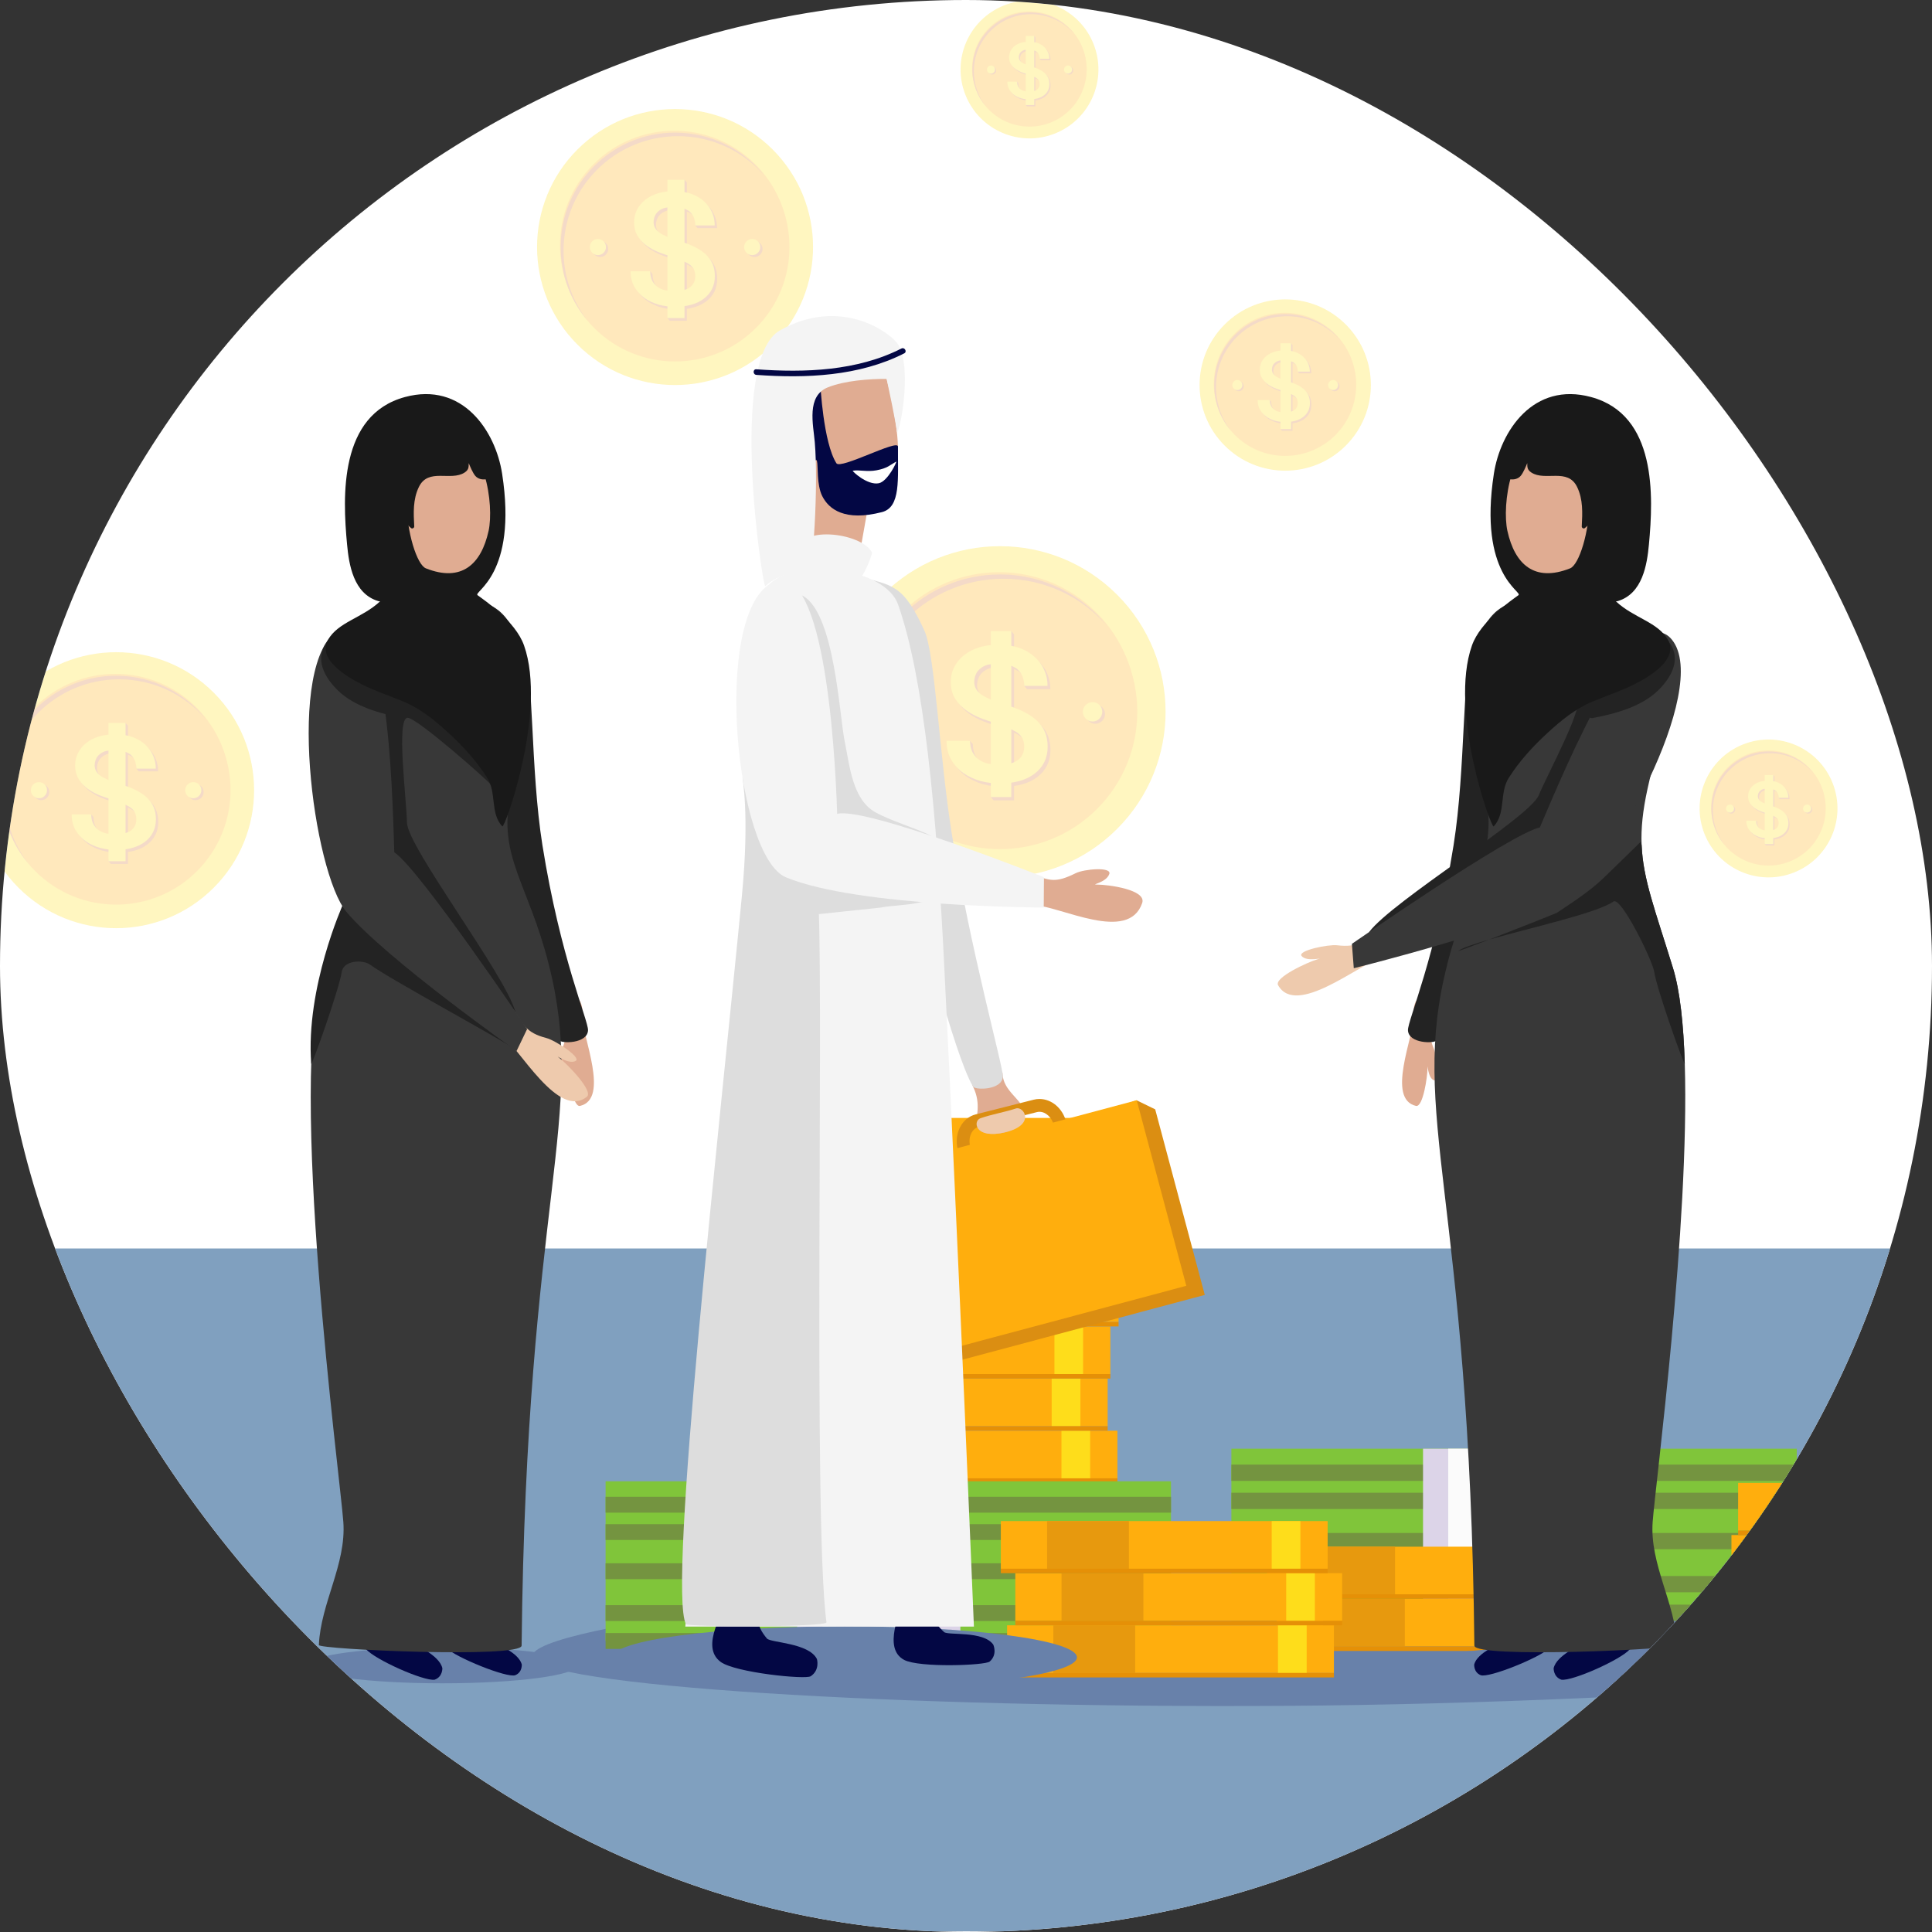 <svg width="200" height="200" viewBox="0 0 200 200" fill="none" xmlns="http://www.w3.org/2000/svg">
<rect x="0" y="0" width="200" height="200" fill="#333333" stroke="none"/>
<g clip-path="url(#clip0_185_7640)">
<rect width="200" height="200" rx="100" fill="white"/>
<path d="M340.278 129.242H-58.613V199.932H340.278V129.242Z" fill="#80A0BF"/>
<path d="M221.425 169.4C221.445 172.516 172.955 176.328 133.113 176.588C93.273 176.847 55.144 174.542 55.124 171.424C55.104 168.308 92.508 163.406 132.347 163.149C172.19 162.891 221.403 166.28 221.423 169.398L221.425 169.4Z" fill="#6881AA"/>
<path d="M186.001 149.967H127.472V166.953H186.001V149.967Z" fill="#80C53A"/>
<path d="M186.001 154.527H127.472V156.213H186.001V154.527Z" fill="#749440"/>
<path d="M186.001 151.615H127.472V153.301H186.001V151.615Z" fill="#749440"/>
<path d="M186.001 158.691H127.472V160.376H186.001V158.691Z" fill="#749440"/>
<path d="M186.001 163.145H127.472V164.83H186.001V163.145Z" fill="#749440"/>
<path d="M186.001 166.111H127.472V167.797H186.001V166.111Z" fill="#749440"/>
<path d="M164.196 149.967H147.312V167.795H164.196V149.967Z" fill="#DCD4E8"/>
<path d="M161.747 149.967H149.919V167.795H161.747V149.967Z" fill="#FBFBFB"/>
<path d="M115.674 148.104H81.842V153.043H115.674V148.104Z" fill="#FFAE0D"/>
<path d="M112.853 148.104H109.884V153.043H112.853V148.104Z" fill="#FEDD1B"/>
<path d="M95.101 148.104H86.627V153.043H95.101V148.104Z" fill="#E7990E"/>
<path d="M115.674 153.033H81.842V153.499H115.674V153.033Z" fill="#E59007"/>
<path d="M114.663 142.707H80.828V147.648H114.663V142.707Z" fill="#FFAE0D"/>
<path d="M111.841 142.707H108.87V147.648H111.841V142.707Z" fill="#FEDD1B"/>
<path d="M94.084 142.707H85.613V147.648H94.084V142.707Z" fill="#E7990E"/>
<path d="M114.663 147.637H80.828V148.104H114.663V147.637Z" fill="#E59007"/>
<path d="M114.945 137.312H81.111V142.252H114.945V137.312Z" fill="#FFAE0D"/>
<path d="M112.124 137.312H109.153V142.252H112.124V137.312Z" fill="#FEDD1B"/>
<path d="M94.37 137.312H85.897V142.252H94.37V137.312Z" fill="#E7990E"/>
<path d="M114.945 142.24H81.111V142.707H114.945V142.24Z" fill="#E59007"/>
<path d="M115.795 131.914H81.963V136.854H115.795V131.914Z" fill="#FFAE0D"/>
<path d="M112.974 131.914H110.005V136.854H112.974V131.914Z" fill="#FEDD1B"/>
<path d="M95.224 131.914H86.75V136.854H95.224V131.914Z" fill="#E7990E"/>
<path d="M115.795 136.846H81.963V137.313H115.795V136.846Z" fill="#E59007"/>
<path d="M114.743 126.518H80.908V131.459H114.743V126.518Z" fill="#FFAE0D"/>
<path d="M111.922 126.518H108.95V131.459H111.922V126.518Z" fill="#FEDD1B"/>
<path d="M94.166 126.518H85.695V131.459H94.166V126.518Z" fill="#E7990E"/>
<path d="M114.743 131.447H80.908V131.914H114.743V131.447Z" fill="#E59007"/>
<path d="M116.079 121.121H82.247V126.061H116.079V121.121Z" fill="#FFAE0D"/>
<path d="M113.256 121.121H110.287V126.061H113.256V121.121Z" fill="#FEDD1B"/>
<path d="M95.506 121.121H87.032V126.061H95.506V121.121Z" fill="#E7990E"/>
<path d="M116.079 126.053H82.247V126.519H116.079V126.053Z" fill="#E59007"/>
<path d="M116.766 115.727H82.936V120.666H116.766V115.727Z" fill="#FFAE0D"/>
<path d="M113.945 115.727H110.976V120.666H113.945V115.727Z" fill="#FEDD1B"/>
<path d="M96.197 115.727H87.722V120.666H96.197V115.727Z" fill="#E7990E"/>
<path d="M116.766 120.656H82.936V121.123H116.766V120.656Z" fill="#E59007"/>
<path d="M121.222 153.342H62.691V169.871H121.222V153.342Z" fill="#80C53A"/>
<path d="M121.222 157.779H62.691V159.42H121.222V157.779Z" fill="#749440"/>
<path d="M121.222 154.945H62.691V156.586H121.222V154.945Z" fill="#749440"/>
<path d="M121.222 161.832H62.691V163.471H121.222V161.832Z" fill="#749440"/>
<path d="M121.222 166.166H62.691V167.806H121.222V166.166Z" fill="#749440"/>
<path d="M121.222 169.051H62.691V170.691H121.222V169.051Z" fill="#749440"/>
<path d="M99.417 153.342H82.531V170.691H99.417V153.342Z" fill="#DCD4E8"/>
<path d="M96.966 153.342H85.137V170.691H96.966V153.342Z" fill="#FBFBFB"/>
<path d="M214.645 164.305H180.811V169.246H214.645V164.305Z" fill="#FFAE0D"/>
<path d="M194.069 164.305H185.598V169.246H194.069V164.305Z" fill="#E7990E"/>
<path d="M214.645 169.234H180.811V169.701H214.645V169.234Z" fill="#E59007"/>
<path d="M213.071 158.908H179.239V163.848H213.071V158.908Z" fill="#FFAE0D"/>
<path d="M192.499 158.908H184.025V163.848H192.499V158.908Z" fill="#E7990E"/>
<path d="M213.071 163.838H179.239V164.304H213.071V163.838Z" fill="#E59007"/>
<path d="M213.76 153.512H179.929V158.451H213.76V153.512Z" fill="#FFAE0D"/>
<path d="M193.191 153.512H184.716V158.451H193.191V153.512Z" fill="#E7990E"/>
<path d="M213.76 158.441H179.929V158.909H213.76V158.441Z" fill="#E59007"/>
<path d="M166.003 165.508H132.169V170.447H166.003V165.508Z" fill="#FFAE0D"/>
<path d="M163.181 165.508H160.212V170.447H163.181V165.508Z" fill="#FEDD1B"/>
<path d="M145.428 165.508H136.954V170.447H145.428V165.508Z" fill="#E7990E"/>
<path d="M166.003 170.438H132.169V170.905H166.003V170.438Z" fill="#E59007"/>
<path d="M164.991 160.111H131.156V165.052H164.991V160.111Z" fill="#FFAE0D"/>
<path d="M162.17 160.111H159.198V165.052H162.17V160.111Z" fill="#FEDD1B"/>
<path d="M144.413 160.111H135.941V165.052H144.413V160.111Z" fill="#E7990E"/>
<path d="M164.991 165.041H131.156V165.508H164.991V165.041Z" fill="#E59007"/>
<path d="M138.087 168.252H104.254V173.192H138.087V168.252Z" fill="#FFAE0D"/>
<path d="M135.266 168.252H132.296V173.192H135.266V168.252Z" fill="#FEDD1B"/>
<path d="M117.512 168.252H109.039V173.192H117.512V168.252Z" fill="#E7990E"/>
<path d="M138.087 173.182H104.254V173.649H138.087V173.182Z" fill="#E59007"/>
<path d="M138.937 162.855H105.104V167.795H138.937V162.855Z" fill="#FFAE0D"/>
<path d="M136.117 162.855H133.146V167.795H136.117V162.855Z" fill="#FEDD1B"/>
<path d="M118.363 162.855H109.89V167.795H118.363V162.855Z" fill="#E7990E"/>
<path d="M138.937 167.785H105.104V168.252H138.937V167.785Z" fill="#E59007"/>
<path d="M137.438 157.461H103.605V162.401H137.438V157.461Z" fill="#FFAE0D"/>
<path d="M134.618 157.461H131.647V162.401H134.618V157.461Z" fill="#FEDD1B"/>
<path d="M116.865 157.461H108.392V162.401H116.865V157.461Z" fill="#E7990E"/>
<path d="M137.438 162.389H103.605V162.856H137.438V162.389Z" fill="#E59007"/>
<g opacity="0.28">
<path d="M115.639 85.809C122.334 79.113 122.334 68.258 115.639 61.562C108.943 54.867 98.087 54.867 91.392 61.562C84.696 68.258 84.696 79.113 91.392 85.809C98.087 92.504 108.943 92.504 115.639 85.809Z" fill="#FEDD1B"/>
<path d="M113.567 83.738C119.119 78.186 119.119 69.185 113.567 63.633C108.015 58.081 99.014 58.081 93.463 63.633C87.911 69.185 87.911 78.186 93.463 83.738C99.014 89.29 108.015 89.29 113.567 83.738Z" fill="#FFAE0D"/>
<path d="M113.489 83.504C119.041 77.952 119.041 68.951 113.489 63.399C107.937 57.847 98.936 57.847 93.384 63.399C87.833 68.951 87.833 77.952 93.384 83.504C98.936 89.055 107.937 89.055 113.489 83.504Z" fill="#FFAE0D"/>
<path d="M114.642 64.845C112.039 61.822 108.183 59.912 103.881 59.912C96.031 59.912 89.665 66.279 89.665 74.129C89.665 77.417 90.777 80.445 92.656 82.849C90.561 80.377 89.301 77.175 89.301 73.683C89.301 65.833 95.667 59.467 103.517 59.467C108.023 59.467 112.046 61.569 114.642 64.844V64.845Z" fill="#D67B39"/>
<path d="M95.218 73.92C95.218 74.474 94.768 74.924 94.214 74.924C93.66 74.924 93.21 74.474 93.21 73.92C93.21 73.366 93.66 72.916 94.214 72.916C94.768 72.916 95.218 73.366 95.218 73.92Z" fill="#D67B39"/>
<path d="M113.386 74.924C113.94 74.924 114.39 74.475 114.39 73.92C114.39 73.365 113.94 72.916 113.386 72.916C112.831 72.916 112.382 73.365 112.382 73.92C112.382 74.475 112.831 74.924 113.386 74.924Z" fill="#D67B39"/>
<path d="M94.935 73.686C94.935 74.24 94.485 74.69 93.931 74.69C93.376 74.69 92.927 74.24 92.927 73.686C92.927 73.131 93.376 72.682 93.931 72.682C94.485 72.682 94.935 73.131 94.935 73.686Z" fill="#FEDD1B"/>
<path d="M114.107 73.686C114.107 74.24 113.657 74.69 113.103 74.69C112.548 74.69 112.099 74.24 112.099 73.686C112.099 73.131 112.548 72.682 113.103 72.682C113.657 72.682 114.107 73.131 114.107 73.686Z" fill="#FEDD1B"/>
<path d="M108.471 76.132C108.281 75.683 107.997 75.282 107.615 74.925C107.234 74.568 106.753 74.254 106.18 73.971C105.823 73.799 105.416 73.638 104.98 73.485V69.262C105.244 69.374 105.483 69.49 105.67 69.669C106.169 70.147 106.024 71.005 106.024 71.005L106.317 71.344H108.736C108.736 70.759 108.624 70.211 108.391 69.695C108.163 69.178 107.831 68.728 107.393 68.334C106.963 67.946 106.434 67.632 105.805 67.403C105.546 67.311 105.263 67.249 104.98 67.194V65.668L104.687 65.328L103.84 65.668H102.855V67.12C102.431 67.163 102.03 67.237 101.655 67.354C101.046 67.544 100.522 67.815 100.091 68.16C99.654 68.505 99.316 68.917 99.075 69.391C98.835 69.865 98.712 70.382 98.712 70.948C98.712 71.515 98.828 72.026 99.056 72.469C99.29 72.912 99.611 73.3 100.016 73.645C100.423 73.983 100.909 74.278 101.475 74.537C101.894 74.728 102.375 74.888 102.854 75.049V79.426C102.756 79.407 102.651 79.414 102.558 79.39C102.189 79.297 101.863 79.15 101.592 78.947C101.321 78.75 101.106 78.485 100.945 78.171C100.791 77.852 100.712 77.476 100.712 77.033L100.419 76.693L98.279 77.033C98.279 77.778 98.439 78.425 98.753 78.972C99.074 79.527 99.491 79.989 100.01 80.358C100.526 80.721 101.118 80.998 101.771 81.183C102.128 81.281 102.491 81.35 102.854 81.393L102.561 82.512L102.854 82.852H104.977V81.362C105.273 81.319 105.556 81.269 105.82 81.19C106.436 81.018 106.958 80.766 107.391 80.433C107.828 80.1 108.16 79.7 108.395 79.233C108.628 78.759 108.745 78.229 108.745 77.638C108.745 77.079 108.652 76.579 108.469 76.136L108.471 76.132ZM102.858 72.752C102.463 72.586 102.137 72.419 101.885 72.241C101.392 71.891 101.146 71.46 101.146 70.942C101.146 70.665 101.201 70.406 101.301 70.172C101.399 69.932 101.553 69.73 101.763 69.556C101.972 69.378 102.231 69.249 102.544 69.15C102.63 69.125 102.76 69.131 102.858 69.107V72.751V72.752ZM105.677 79.014C105.491 79.162 105.246 79.266 104.981 79.352V75.837C105.289 75.984 105.548 76.132 105.733 76.287C105.954 76.477 106.109 76.681 106.188 76.903C106.274 77.124 106.317 77.371 106.317 77.654C106.317 78.221 106.101 78.676 105.677 79.015V79.014Z" fill="#D67B39"/>
<path d="M108.18 75.794C107.99 75.344 107.706 74.944 107.324 74.587C106.943 74.23 106.462 73.916 105.889 73.633C105.532 73.461 105.125 73.3 104.689 73.147V68.924C104.953 69.035 105.194 69.152 105.379 69.331C105.595 69.534 105.76 69.786 105.865 70.069C105.969 70.352 106.025 70.666 106.025 71.005H108.443C108.443 70.419 108.332 69.872 108.098 69.355C107.87 68.838 107.539 68.388 107.101 67.994C106.67 67.606 106.141 67.292 105.513 67.064C105.254 66.971 104.971 66.909 104.688 66.854V65.328H102.564V66.781C102.14 66.823 101.739 66.897 101.364 67.014C100.755 67.205 100.231 67.476 99.8 67.821C99.363 68.166 99.025 68.578 98.784 69.052C98.544 69.525 98.421 70.042 98.421 70.609C98.421 71.175 98.537 71.686 98.766 72.129C98.999 72.572 99.32 72.96 99.725 73.305C100.132 73.644 100.618 73.939 101.184 74.198C101.603 74.388 102.084 74.548 102.563 74.709V79.087C102.465 79.068 102.36 79.074 102.267 79.05C101.898 78.958 101.572 78.81 101.301 78.607C101.03 78.41 100.815 78.146 100.654 77.832C100.5 77.512 100.42 77.136 100.42 76.693H97.988C97.988 77.438 98.148 78.085 98.462 78.633C98.783 79.187 99.2 79.649 99.719 80.018C100.235 80.382 100.827 80.658 101.48 80.844C101.837 80.942 102.2 81.01 102.563 81.053V82.512H104.686V81.022C104.982 80.979 105.265 80.93 105.529 80.85C106.145 80.678 106.667 80.426 107.1 80.093C107.537 79.76 107.869 79.36 108.104 78.893C108.337 78.419 108.454 77.889 108.454 77.299C108.454 76.739 108.361 76.24 108.178 75.797L108.18 75.794ZM102.565 72.414C102.171 72.248 101.845 72.081 101.592 71.903C101.1 71.552 100.854 71.121 100.854 70.603C100.854 70.327 100.909 70.068 101.008 69.834C101.106 69.594 101.261 69.391 101.47 69.218C101.68 69.04 101.939 68.911 102.251 68.811C102.337 68.787 102.467 68.793 102.565 68.768V72.413V72.414ZM105.384 78.674C105.199 78.822 104.953 78.927 104.689 79.013V75.497C104.996 75.645 105.255 75.793 105.441 75.947C105.662 76.138 105.816 76.341 105.896 76.563C105.982 76.784 106.025 77.031 106.025 77.315C106.025 77.881 105.808 78.336 105.384 78.676V78.674Z" fill="#FEDD1B"/>
<path d="M139.315 46.128C142.777 42.666 142.777 37.053 139.315 33.59C135.853 30.128 130.239 30.128 126.777 33.59C123.315 37.053 123.315 42.666 126.777 46.128C130.239 49.591 135.853 49.591 139.315 46.128Z" fill="#FEDD1B"/>
<path d="M135.78 46.665C139.547 45.153 141.376 40.874 139.865 37.106C138.353 33.338 134.074 31.509 130.306 33.021C126.539 34.532 124.71 38.812 126.221 42.58C127.733 46.347 132.012 48.176 135.78 46.665Z" fill="#FFAE0D"/>
<path d="M138.201 44.936C141.071 42.065 141.071 37.411 138.201 34.541C135.33 31.67 130.676 31.67 127.806 34.541C124.935 37.411 124.935 42.065 127.806 44.936C130.676 47.806 135.33 47.806 138.201 44.936Z" fill="#FFAE0D"/>
<path d="M138.799 35.288C137.454 33.725 135.459 32.737 133.235 32.737C129.176 32.737 125.885 36.029 125.885 40.088C125.885 41.788 126.46 43.353 127.431 44.598C126.348 43.32 125.695 41.663 125.695 39.858C125.695 35.799 128.987 32.508 133.046 32.508C135.376 32.508 137.456 33.595 138.799 35.289V35.288Z" fill="#D67B39"/>
<path d="M128.756 39.98C128.756 40.268 128.524 40.5 128.236 40.5C127.949 40.5 127.717 40.268 127.717 39.98C127.717 39.693 127.949 39.461 128.236 39.461C128.524 39.461 128.756 39.693 128.756 39.98Z" fill="#D67B39"/>
<path d="M138.149 40.5C138.436 40.5 138.669 40.267 138.669 39.98C138.669 39.694 138.436 39.461 138.149 39.461C137.862 39.461 137.63 39.694 137.63 39.98C137.63 40.267 137.862 40.5 138.149 40.5Z" fill="#D67B39"/>
<path d="M128.608 39.857C128.608 40.145 128.376 40.377 128.089 40.377C127.802 40.377 127.569 40.145 127.569 39.857C127.569 39.57 127.802 39.338 128.089 39.338C128.376 39.338 128.608 39.57 128.608 39.857Z" fill="#FEDD1B"/>
<path d="M138.522 39.857C138.522 40.145 138.29 40.377 138.003 40.377C137.716 40.377 137.483 40.145 137.483 39.857C137.483 39.57 137.716 39.338 138.003 39.338C138.29 39.338 138.522 39.57 138.522 39.857Z" fill="#FEDD1B"/>
<path d="M135.608 41.122C135.509 40.889 135.362 40.683 135.165 40.498C134.968 40.312 134.719 40.15 134.423 40.004C134.237 39.915 134.028 39.832 133.803 39.753V37.569C133.939 37.626 134.063 37.687 134.16 37.779C134.417 38.026 134.342 38.471 134.342 38.471L134.494 38.647H135.745C135.745 38.345 135.687 38.061 135.566 37.793C135.448 37.526 135.276 37.294 135.051 37.09C134.828 36.889 134.554 36.727 134.229 36.609C134.095 36.561 133.949 36.53 133.803 36.5V35.711L133.651 35.535L133.213 35.711H132.705V36.463C132.484 36.486 132.278 36.523 132.084 36.584C131.769 36.683 131.499 36.822 131.276 37.001C131.051 37.179 130.875 37.393 130.752 37.637C130.628 37.883 130.564 38.15 130.564 38.443C130.564 38.735 130.624 39 130.742 39.229C130.863 39.459 131.028 39.659 131.239 39.837C131.45 40.012 131.701 40.165 131.993 40.299C132.209 40.398 132.458 40.48 132.706 40.563V42.826C132.655 42.817 132.601 42.82 132.553 42.808C132.362 42.759 132.193 42.683 132.054 42.578C131.914 42.476 131.803 42.339 131.719 42.177C131.64 42.012 131.599 41.817 131.599 41.587L131.447 41.412L130.341 41.587C130.341 41.973 130.424 42.307 130.586 42.59C130.752 42.876 130.969 43.115 131.236 43.307C131.503 43.495 131.809 43.639 132.146 43.734C132.331 43.785 132.518 43.82 132.706 43.843L132.554 44.421L132.706 44.597H133.804V43.826C133.957 43.804 134.103 43.778 134.24 43.738C134.558 43.649 134.829 43.518 135.052 43.346C135.278 43.174 135.45 42.967 135.572 42.726C135.693 42.48 135.753 42.206 135.753 41.902C135.753 41.612 135.705 41.354 135.609 41.124L135.608 41.122ZM132.705 39.374C132.501 39.288 132.333 39.202 132.201 39.11C131.946 38.928 131.819 38.706 131.819 38.438C131.819 38.295 131.847 38.162 131.898 38.041C131.949 37.918 132.028 37.812 132.137 37.723C132.246 37.63 132.378 37.563 132.541 37.512C132.585 37.5 132.652 37.503 132.703 37.489V39.374H132.705ZM134.164 42.612C134.068 42.688 133.941 42.742 133.804 42.786V40.969C133.964 41.045 134.097 41.122 134.192 41.201C134.306 41.3 134.386 41.405 134.427 41.519C134.471 41.633 134.494 41.761 134.494 41.907C134.494 42.2 134.382 42.436 134.162 42.61L134.164 42.612Z" fill="#D67B39"/>
<path d="M135.458 40.947C135.358 40.715 135.212 40.508 135.015 40.323C134.817 40.138 134.569 39.975 134.272 39.829C134.087 39.74 133.878 39.657 133.652 39.578V37.394C133.789 37.452 133.913 37.512 134.009 37.605C134.121 37.71 134.207 37.841 134.26 37.987C134.314 38.134 134.343 38.296 134.343 38.471H135.594C135.594 38.169 135.537 37.886 135.416 37.617C135.298 37.35 135.126 37.118 134.901 36.914C134.678 36.714 134.404 36.551 134.079 36.433C133.945 36.385 133.798 36.354 133.652 36.324V35.535H132.554V36.287C132.334 36.31 132.127 36.347 131.934 36.408C131.619 36.507 131.349 36.647 131.126 36.825C130.901 37.004 130.725 37.217 130.601 37.461C130.478 37.707 130.413 37.974 130.413 38.267C130.413 38.559 130.474 38.824 130.592 39.053C130.713 39.283 130.878 39.483 131.088 39.661C131.299 39.836 131.55 39.989 131.843 40.123C132.059 40.222 132.307 40.304 132.556 40.388V42.651C132.505 42.641 132.451 42.644 132.403 42.632C132.212 42.584 132.043 42.507 131.903 42.402C131.764 42.3 131.652 42.163 131.569 42.001C131.49 41.836 131.448 41.641 131.448 41.412H130.19C130.19 41.797 130.274 42.131 130.436 42.414C130.601 42.7 130.819 42.939 131.086 43.131C131.353 43.319 131.659 43.463 131.996 43.558C132.181 43.609 132.368 43.644 132.556 43.667V44.421H133.654V43.651C133.807 43.628 133.953 43.602 134.09 43.562C134.408 43.473 134.679 43.342 134.902 43.17C135.127 42.998 135.299 42.791 135.421 42.55C135.542 42.304 135.603 42.031 135.603 41.726C135.603 41.436 135.554 41.178 135.459 40.949L135.458 40.947ZM132.554 39.2C132.35 39.114 132.182 39.028 132.051 38.935C131.796 38.754 131.668 38.531 131.668 38.264C131.668 38.12 131.696 37.987 131.747 37.867C131.798 37.743 131.878 37.637 131.986 37.549C132.095 37.456 132.228 37.389 132.39 37.338C132.435 37.326 132.502 37.328 132.553 37.315V39.2H132.554ZM134.012 42.437C133.917 42.514 133.789 42.567 133.652 42.612V40.794C133.812 40.871 133.945 40.947 134.04 41.026C134.154 41.126 134.235 41.23 134.275 41.345C134.319 41.459 134.342 41.586 134.342 41.733C134.342 42.025 134.231 42.261 134.011 42.436L134.012 42.437Z" fill="#FEDD1B"/>
<path d="M185.72 90.318C189.381 88.859 191.165 84.71 189.706 81.05C188.248 77.389 184.098 75.605 180.438 77.064C176.778 78.522 174.993 82.672 176.452 86.332C177.911 89.993 182.06 91.777 185.72 90.318Z" fill="#FEDD1B"/>
<path d="M185.283 89.178C188.315 87.962 189.787 84.517 188.57 81.485C187.354 78.453 183.91 76.981 180.878 78.198C177.846 79.414 176.374 82.858 177.59 85.891C178.807 88.923 182.251 90.394 185.283 89.178Z" fill="#FFAE0D"/>
<path d="M187.231 87.79C189.541 85.48 189.541 81.735 187.231 79.425C184.921 77.115 181.176 77.115 178.865 79.425C176.555 81.735 176.555 85.48 178.865 87.79C181.176 90.1 184.921 90.1 187.231 87.79Z" fill="#FFAE0D"/>
<path d="M187.71 80.027C186.627 78.769 185.023 77.974 183.232 77.974C179.966 77.974 177.317 80.623 177.317 83.89C177.317 85.257 177.78 86.518 178.561 87.518C177.689 86.49 177.165 85.157 177.165 83.704C177.165 80.439 179.813 77.789 183.08 77.789C184.956 77.789 186.629 78.663 187.71 80.027Z" fill="#D67B39"/>
<path d="M179.628 83.802C179.628 84.033 179.441 84.22 179.21 84.22C178.98 84.22 178.793 84.033 178.793 83.802C178.793 83.571 178.98 83.385 179.21 83.385C179.441 83.385 179.628 83.571 179.628 83.802Z" fill="#D67B39"/>
<path d="M187.188 84.22C187.419 84.22 187.605 84.033 187.605 83.802C187.605 83.572 187.419 83.385 187.188 83.385C186.957 83.385 186.771 83.572 186.771 83.802C186.771 84.033 186.957 84.22 187.188 84.22Z" fill="#D67B39"/>
<path d="M179.51 83.705C179.51 83.935 179.323 84.122 179.092 84.122C178.861 84.122 178.675 83.935 178.675 83.705C178.675 83.474 178.861 83.287 179.092 83.287C179.323 83.287 179.51 83.474 179.51 83.705Z" fill="#FEDD1B"/>
<path d="M187.487 83.705C187.487 83.935 187.301 84.122 187.07 84.122C186.839 84.122 186.652 83.935 186.652 83.705C186.652 83.474 186.839 83.287 187.07 83.287C187.301 83.287 187.487 83.474 187.487 83.705Z" fill="#FEDD1B"/>
<path d="M185.142 84.724C185.062 84.537 184.944 84.371 184.786 84.222C184.628 84.073 184.428 83.943 184.189 83.825C184.04 83.753 183.87 83.686 183.689 83.622V81.865C183.799 81.91 183.899 81.96 183.977 82.034C184.185 82.233 184.124 82.59 184.124 82.59L184.246 82.731H185.253C185.253 82.488 185.207 82.259 185.109 82.045C185.014 81.83 184.876 81.642 184.695 81.478C184.515 81.317 184.295 81.186 184.034 81.092C183.927 81.053 183.809 81.027 183.691 81.004V80.37L183.568 80.228L183.217 80.37H182.807V80.974C182.63 80.991 182.464 81.022 182.308 81.072C182.054 81.151 181.837 81.263 181.657 81.407C181.476 81.551 181.335 81.722 181.234 81.92C181.135 82.117 181.083 82.332 181.083 82.568C181.083 82.804 181.131 83.016 181.226 83.2C181.324 83.384 181.457 83.547 181.626 83.689C181.795 83.83 181.998 83.953 182.233 84.061C182.407 84.14 182.607 84.207 182.806 84.273V86.094C182.764 86.086 182.722 86.089 182.683 86.079C182.528 86.041 182.393 85.98 182.28 85.896C182.167 85.814 182.077 85.704 182.011 85.573C181.947 85.441 181.913 85.284 181.913 85.1L181.791 84.959L180.901 85.1C180.901 85.41 180.968 85.678 181.099 85.906C181.232 86.137 181.406 86.329 181.621 86.482C181.836 86.634 182.083 86.748 182.354 86.826C182.503 86.867 182.653 86.896 182.805 86.913L182.683 87.379L182.805 87.52H183.688V86.9C183.811 86.882 183.928 86.861 184.038 86.829C184.295 86.757 184.512 86.651 184.692 86.513C184.873 86.375 185.013 86.208 185.109 86.014C185.207 85.816 185.256 85.596 185.256 85.351C185.256 85.117 185.217 84.91 185.14 84.725L185.142 84.724ZM182.806 83.317C182.642 83.247 182.507 83.179 182.401 83.105C182.195 82.959 182.093 82.78 182.093 82.564C182.093 82.449 182.116 82.341 182.158 82.243C182.199 82.144 182.262 82.059 182.35 81.987C182.437 81.913 182.544 81.859 182.675 81.818C182.711 81.807 182.764 81.81 182.805 81.8V83.317H182.806ZM183.979 85.922C183.903 85.984 183.799 86.027 183.689 86.063V84.6C183.817 84.662 183.926 84.724 184.002 84.787C184.095 84.866 184.158 84.951 184.191 85.043C184.228 85.136 184.245 85.238 184.245 85.356C184.245 85.592 184.155 85.781 183.979 85.922Z" fill="#D67B39"/>
<path d="M185.022 84.581C184.942 84.394 184.824 84.228 184.666 84.079C184.507 83.93 184.307 83.8 184.068 83.682C183.92 83.611 183.75 83.543 183.569 83.479V81.722C183.679 81.767 183.779 81.817 183.856 81.891C183.946 81.976 184.015 82.08 184.059 82.198C184.102 82.317 184.126 82.447 184.126 82.588H185.133C185.133 82.345 185.087 82.117 184.989 81.902C184.894 81.687 184.756 81.499 184.575 81.335C184.395 81.174 184.175 81.043 183.914 80.949C183.807 80.91 183.689 80.884 183.571 80.862V80.227H182.687V80.831C182.51 80.848 182.344 80.879 182.188 80.929C181.934 81.008 181.717 81.121 181.537 81.264C181.356 81.408 181.215 81.58 181.114 81.777C181.015 81.974 180.962 82.189 180.962 82.425C180.962 82.662 181.011 82.874 181.106 83.057C181.204 83.241 181.337 83.404 181.506 83.546C181.675 83.687 181.878 83.811 182.113 83.918C182.287 83.997 182.487 84.064 182.686 84.13V85.951C182.644 85.943 182.601 85.946 182.562 85.937C182.408 85.898 182.273 85.837 182.16 85.753C182.047 85.671 181.957 85.561 181.891 85.431C181.827 85.298 181.793 85.141 181.793 84.957H180.781C180.781 85.267 180.848 85.535 180.979 85.763C181.111 85.994 181.286 86.186 181.501 86.339C181.715 86.491 181.962 86.605 182.234 86.683C182.383 86.725 182.533 86.753 182.685 86.77V87.377H183.568V86.757C183.691 86.739 183.808 86.718 183.918 86.686C184.175 86.615 184.392 86.508 184.572 86.37C184.753 86.232 184.893 86.066 184.989 85.871C185.087 85.674 185.136 85.453 185.136 85.208C185.136 84.974 185.097 84.767 185.02 84.582L185.022 84.581ZM182.685 83.176C182.521 83.106 182.385 83.037 182.279 82.963C182.074 82.817 181.972 82.639 181.972 82.422C181.972 82.307 181.995 82.2 182.036 82.102C182.078 82.002 182.141 81.918 182.228 81.845C182.315 81.772 182.423 81.718 182.553 81.676C182.589 81.665 182.643 81.668 182.683 81.659V83.176H182.685ZM183.859 85.781C183.783 85.843 183.679 85.886 183.569 85.922V84.459C183.697 84.52 183.805 84.582 183.882 84.645C183.975 84.725 184.038 84.809 184.071 84.902C184.107 84.994 184.125 85.096 184.125 85.215C184.125 85.451 184.035 85.64 183.859 85.781Z" fill="#FEDD1B"/>
<path d="M172.149 25.224C175.809 23.766 177.594 19.616 176.135 15.956C174.676 12.296 170.527 10.511 166.867 11.97C163.206 13.429 161.422 17.578 162.881 21.239C164.339 24.899 168.489 26.683 172.149 25.224Z" fill="#FEDD1B"/>
<path d="M171.709 24.084C174.741 22.868 176.213 19.424 174.996 16.392C173.78 13.36 170.336 11.888 167.304 13.104C164.271 14.32 162.8 17.765 164.016 20.797C165.232 23.829 168.677 25.301 171.709 24.084Z" fill="#FFAE0D"/>
<path d="M173.662 22.697C175.972 20.386 175.972 16.641 173.662 14.331C171.352 12.021 167.606 12.021 165.296 14.331C162.986 16.641 162.986 20.386 165.296 22.697C167.606 25.007 171.352 25.007 173.662 22.697Z" fill="#FFAE0D"/>
<path d="M174.142 14.931C173.058 13.673 171.454 12.879 169.664 12.879C166.398 12.879 163.748 15.527 163.748 18.794C163.748 20.162 164.211 21.422 164.993 22.422C164.12 21.394 163.597 20.061 163.597 18.609C163.597 15.343 166.245 12.693 169.512 12.693C171.387 12.693 173.061 13.567 174.142 14.931Z" fill="#D67B39"/>
<path d="M166.06 18.709C166.06 18.939 165.873 19.126 165.642 19.126C165.411 19.126 165.225 18.939 165.225 18.709C165.225 18.478 165.411 18.291 165.642 18.291C165.873 18.291 166.06 18.478 166.06 18.709Z" fill="#D67B39"/>
<path d="M173.62 19.126C173.85 19.126 174.037 18.939 174.037 18.709C174.037 18.478 173.85 18.291 173.62 18.291C173.389 18.291 173.202 18.478 173.202 18.709C173.202 18.939 173.389 19.126 173.62 19.126Z" fill="#D67B39"/>
<path d="M165.941 18.611C165.941 18.842 165.755 19.028 165.524 19.028C165.293 19.028 165.106 18.842 165.106 18.611C165.106 18.38 165.293 18.193 165.524 18.193C165.755 18.193 165.941 18.38 165.941 18.611Z" fill="#FEDD1B"/>
<path d="M173.919 18.611C173.919 18.842 173.732 19.028 173.501 19.028C173.271 19.028 173.084 18.842 173.084 18.611C173.084 18.38 173.271 18.193 173.501 18.193C173.732 18.193 173.919 18.38 173.919 18.611Z" fill="#FEDD1B"/>
<path d="M171.573 19.628C171.494 19.442 171.376 19.275 171.218 19.126C171.059 18.977 170.859 18.847 170.62 18.729C170.471 18.658 170.302 18.59 170.121 18.526V16.769C170.231 16.815 170.33 16.864 170.408 16.938C170.616 17.137 170.556 17.494 170.556 17.494L170.678 17.635H171.685C171.685 17.392 171.639 17.164 171.541 16.949C171.446 16.734 171.308 16.546 171.126 16.383C170.946 16.221 170.726 16.09 170.466 15.996C170.359 15.957 170.24 15.931 170.122 15.909V15.274L170 15.133L169.648 15.274H169.239V15.878C169.062 15.895 168.895 15.926 168.74 15.976C168.486 16.055 168.269 16.168 168.089 16.311C167.908 16.455 167.767 16.627 167.666 16.824C167.567 17.021 167.514 17.236 167.514 17.472C167.514 17.709 167.563 17.921 167.658 18.105C167.756 18.288 167.889 18.451 168.058 18.593C168.227 18.734 168.43 18.858 168.665 18.965C168.839 19.044 169.039 19.111 169.238 19.177V20.999C169.196 20.991 169.153 20.993 169.114 20.984C168.96 20.945 168.824 20.884 168.712 20.8C168.599 20.718 168.509 20.608 168.443 20.478C168.379 20.345 168.345 20.188 168.345 20.004L168.223 19.863L167.333 20.004C167.333 20.314 167.4 20.582 167.53 20.811C167.663 21.041 167.838 21.233 168.052 21.387C168.267 21.538 168.514 21.652 168.785 21.73C168.934 21.772 169.085 21.8 169.236 21.817L169.114 22.283L169.236 22.424H170.12V21.804C170.243 21.787 170.36 21.765 170.47 21.733C170.726 21.662 170.944 21.556 171.124 21.417C171.305 21.279 171.444 21.113 171.541 20.918C171.639 20.721 171.687 20.501 171.687 20.255C171.687 20.021 171.648 19.815 171.572 19.63L171.573 19.628ZM169.238 18.221C169.074 18.152 168.938 18.083 168.832 18.009C168.627 17.863 168.525 17.684 168.525 17.468C168.525 17.353 168.548 17.246 168.589 17.148C168.631 17.048 168.694 16.964 168.781 16.891C168.869 16.817 168.976 16.764 169.106 16.722C169.142 16.711 169.196 16.714 169.236 16.705V18.221H169.238ZM170.411 20.827C170.334 20.889 170.231 20.931 170.121 20.968V19.505C170.248 19.566 170.357 19.628 170.434 19.691C170.526 19.77 170.589 19.855 170.623 19.948C170.659 20.04 170.677 20.142 170.677 20.26C170.677 20.497 170.587 20.686 170.411 20.827Z" fill="#D67B39"/>
<path d="M171.453 19.487C171.374 19.301 171.256 19.134 171.097 18.985C170.939 18.836 170.739 18.706 170.5 18.588C170.351 18.517 170.182 18.45 170.001 18.385V16.628C170.111 16.674 170.21 16.723 170.288 16.797C170.378 16.882 170.446 16.986 170.491 17.105C170.534 17.223 170.558 17.353 170.558 17.494H171.565C171.565 17.251 171.519 17.023 171.421 16.808C171.326 16.593 171.187 16.405 171.006 16.241C170.826 16.081 170.606 15.949 170.346 15.855C170.238 15.816 170.12 15.79 170.002 15.768V15.133H169.119V15.737C168.942 15.754 168.775 15.785 168.62 15.835C168.366 15.914 168.148 16.027 167.969 16.17C167.787 16.314 167.646 16.486 167.546 16.683C167.446 16.881 167.394 17.095 167.394 17.331C167.394 17.568 167.442 17.78 167.538 17.964C167.636 18.148 167.769 18.31 167.938 18.452C168.107 18.593 168.31 18.717 168.544 18.824C168.719 18.903 168.919 18.97 169.118 19.036V20.858C169.076 20.85 169.033 20.852 168.994 20.843C168.84 20.804 168.704 20.744 168.591 20.659C168.479 20.577 168.389 20.467 168.323 20.337C168.259 20.204 168.225 20.047 168.225 19.863H167.213C167.213 20.173 167.28 20.442 167.41 20.67C167.543 20.901 167.718 21.093 167.932 21.246C168.147 21.397 168.394 21.511 168.665 21.589C168.814 21.631 168.965 21.659 169.116 21.676V22.283H169.999V21.663C170.123 21.646 170.24 21.624 170.35 21.592C170.606 21.521 170.824 21.415 171.003 21.276C171.185 21.138 171.324 20.972 171.421 20.777C171.519 20.58 171.567 20.36 171.567 20.114C171.567 19.881 171.528 19.674 171.452 19.488L171.453 19.487ZM169.116 18.081C168.952 18.011 168.817 17.942 168.711 17.868C168.506 17.722 168.403 17.544 168.403 17.327C168.403 17.212 168.426 17.105 168.468 17.007C168.51 16.907 168.573 16.823 168.66 16.75C168.747 16.676 168.854 16.623 168.985 16.581C169.021 16.57 169.075 16.573 169.115 16.564V18.081H169.116ZM170.289 20.686C170.213 20.748 170.11 20.791 169.999 20.827V19.364C170.127 19.425 170.236 19.487 170.312 19.55C170.405 19.63 170.468 19.714 170.501 19.807C170.538 19.899 170.555 20.001 170.555 20.119C170.555 20.356 170.465 20.545 170.289 20.686Z" fill="#FEDD1B"/>
<path d="M109.215 13.818C112.875 12.36 114.659 8.21 113.201 4.55C111.742 0.89 107.592 -0.895 103.932 0.564C100.272 2.023 98.487 6.172 99.946 9.832C101.405 13.492 105.554 15.277 109.215 13.818Z" fill="#FEDD1B"/>
<path d="M108.775 12.68C111.807 11.463 113.279 8.019 112.063 4.987C110.846 1.955 107.402 0.483 104.37 1.7C101.338 2.916 99.866 6.36 101.082 9.392C102.299 12.425 105.743 13.896 108.775 12.68Z" fill="#FFAE0D"/>
<path d="M110.726 11.284C113.036 8.974 113.036 5.229 110.726 2.919C108.416 0.609 104.671 0.609 102.361 2.919C100.05 5.229 100.05 8.974 102.361 11.284C104.671 13.595 108.416 13.595 110.726 11.284Z" fill="#FFAE0D"/>
<path d="M111.206 3.521C110.123 2.263 108.519 1.468 106.728 1.468C103.462 1.468 100.813 4.117 100.813 7.384C100.813 8.752 101.276 10.012 102.057 11.012C101.185 9.984 100.661 8.651 100.661 7.199C100.661 3.933 103.309 1.283 106.577 1.283C108.452 1.283 110.126 2.157 111.206 3.521Z" fill="#D67B39"/>
<path d="M103.124 7.298C103.124 7.529 102.937 7.716 102.707 7.716C102.476 7.716 102.289 7.529 102.289 7.298C102.289 7.067 102.476 6.881 102.707 6.881C102.937 6.881 103.124 7.067 103.124 7.298Z" fill="#D67B39"/>
<path d="M110.684 7.716C110.915 7.716 111.101 7.529 111.101 7.298C111.101 7.068 110.915 6.881 110.684 6.881C110.453 6.881 110.267 7.068 110.267 7.298C110.267 7.529 110.453 7.716 110.684 7.716Z" fill="#D67B39"/>
<path d="M103.006 7.201C103.006 7.432 102.819 7.618 102.588 7.618C102.357 7.618 102.171 7.432 102.171 7.201C102.171 6.97 102.357 6.783 102.588 6.783C102.819 6.783 103.006 6.97 103.006 7.201Z" fill="#FEDD1B"/>
<path d="M110.983 7.201C110.983 7.432 110.797 7.618 110.566 7.618C110.335 7.618 110.148 7.432 110.148 7.201C110.148 6.97 110.335 6.783 110.566 6.783C110.797 6.783 110.983 6.97 110.983 7.201Z" fill="#FEDD1B"/>
<path d="M108.64 8.22C108.56 8.033 108.442 7.867 108.284 7.718C108.126 7.569 107.926 7.439 107.687 7.321C107.538 7.249 107.369 7.182 107.187 7.118V5.361C107.297 5.406 107.397 5.456 107.475 5.53C107.683 5.729 107.622 6.086 107.622 6.086L107.744 6.227H108.751C108.751 5.984 108.705 5.755 108.607 5.541C108.512 5.326 108.374 5.138 108.193 4.974C108.013 4.813 107.793 4.682 107.532 4.588C107.425 4.549 107.307 4.523 107.189 4.5V3.866L107.067 3.725L106.715 3.866H106.305V4.47C106.128 4.487 105.962 4.518 105.806 4.568C105.552 4.647 105.335 4.76 105.155 4.903C104.974 5.047 104.833 5.219 104.732 5.416C104.633 5.613 104.581 5.828 104.581 6.064C104.581 6.3 104.629 6.513 104.724 6.696C104.822 6.88 104.955 7.043 105.124 7.185C105.293 7.326 105.496 7.449 105.731 7.557C105.905 7.636 106.105 7.703 106.304 7.769V9.59C106.263 9.582 106.22 9.585 106.181 9.576C106.026 9.537 105.891 9.476 105.778 9.392C105.665 9.31 105.575 9.2 105.509 9.07C105.445 8.937 105.411 8.78 105.411 8.596L105.289 8.455L104.399 8.596C104.399 8.906 104.467 9.174 104.597 9.402C104.73 9.633 104.904 9.825 105.119 9.978C105.334 10.13 105.581 10.244 105.852 10.322C106.001 10.364 106.151 10.392 106.303 10.409L106.181 10.875L106.303 11.016H107.186V10.396C107.309 10.378 107.426 10.357 107.536 10.325C107.793 10.254 108.01 10.147 108.19 10.009C108.371 9.871 108.511 9.704 108.607 9.51C108.705 9.313 108.754 9.092 108.754 8.847C108.754 8.613 108.715 8.406 108.638 8.221L108.64 8.22ZM106.303 6.813C106.139 6.743 106.003 6.675 105.897 6.601C105.692 6.455 105.59 6.276 105.59 6.06C105.59 5.945 105.613 5.837 105.654 5.739C105.696 5.64 105.759 5.555 105.846 5.483C105.934 5.409 106.041 5.355 106.171 5.314C106.207 5.303 106.261 5.306 106.301 5.296V6.813H106.303ZM107.476 9.419C107.399 9.48 107.296 9.523 107.186 9.56V8.096C107.314 8.158 107.422 8.22 107.499 8.283C107.591 8.362 107.654 8.447 107.688 8.539C107.724 8.632 107.742 8.734 107.742 8.852C107.742 9.088 107.652 9.278 107.476 9.419Z" fill="#D67B39"/>
<path d="M108.518 8.079C108.438 7.892 108.32 7.726 108.162 7.577C108.004 7.428 107.804 7.298 107.565 7.18C107.416 7.109 107.246 7.041 107.065 6.977V5.22C107.175 5.266 107.275 5.315 107.352 5.389C107.442 5.474 107.511 5.578 107.555 5.696C107.598 5.815 107.622 5.945 107.622 6.086H108.629C108.629 5.843 108.583 5.615 108.485 5.4C108.39 5.185 108.252 4.997 108.071 4.833C107.891 4.672 107.671 4.541 107.41 4.447C107.303 4.408 107.185 4.382 107.067 4.36V3.725H106.183V4.329C106.006 4.346 105.84 4.377 105.684 4.427C105.43 4.506 105.213 4.619 105.033 4.762C104.852 4.906 104.711 5.078 104.61 5.275C104.511 5.472 104.459 5.687 104.459 5.923C104.459 6.16 104.507 6.372 104.602 6.555C104.7 6.739 104.833 6.902 105.002 7.044C105.171 7.185 105.374 7.309 105.609 7.416C105.783 7.495 105.983 7.562 106.182 7.628V9.449C106.14 9.441 106.097 9.444 106.059 9.435C105.904 9.396 105.769 9.335 105.656 9.251C105.543 9.169 105.453 9.059 105.387 8.929C105.323 8.796 105.289 8.639 105.289 8.455H104.277C104.277 8.765 104.344 9.033 104.475 9.262C104.608 9.492 104.782 9.684 104.997 9.837C105.212 9.989 105.459 10.103 105.73 10.181C105.879 10.223 106.029 10.251 106.181 10.268V10.875H107.064V10.255C107.187 10.237 107.304 10.216 107.414 10.184C107.671 10.113 107.888 10.007 108.068 9.868C108.249 9.73 108.389 9.564 108.485 9.369C108.583 9.172 108.632 8.951 108.632 8.706C108.632 8.472 108.593 8.266 108.516 8.08L108.518 8.079ZM106.182 6.672C106.018 6.602 105.883 6.534 105.777 6.46C105.571 6.314 105.469 6.135 105.469 5.919C105.469 5.804 105.492 5.696 105.534 5.598C105.575 5.499 105.638 5.415 105.726 5.342C105.813 5.268 105.92 5.215 106.05 5.173C106.087 5.162 106.14 5.165 106.181 5.155V6.672H106.182ZM107.355 9.278C107.279 9.339 107.175 9.382 107.065 9.419V7.955C107.193 8.017 107.302 8.079 107.378 8.142C107.471 8.221 107.534 8.306 107.567 8.398C107.604 8.491 107.621 8.593 107.621 8.711C107.621 8.947 107.531 9.137 107.355 9.278Z" fill="#FEDD1B"/>
<path d="M22.12 91.901C27.699 86.323 27.699 77.278 22.12 71.7C16.542 66.122 7.498 66.122 1.919 71.7C-3.659 77.278 -3.659 86.323 1.919 91.901C7.498 97.48 16.542 97.48 22.12 91.901Z" fill="#FEDD1B"/>
<path d="M20.395 90.176C25.021 85.55 25.021 78.051 20.395 73.426C15.77 68.8 8.27 68.8 3.645 73.426C-0.981 78.051 -0.981 85.55 3.645 90.176C8.27 94.801 15.77 94.801 20.395 90.176Z" fill="#FFAE0D"/>
<path d="M20.331 89.981C24.956 85.355 24.956 77.856 20.331 73.23C15.705 68.605 8.206 68.605 3.58 73.23C-1.045 77.856 -1.045 85.355 3.58 89.981C8.206 94.606 15.705 94.606 20.331 89.981Z" fill="#FFAE0D"/>
<path d="M21.29 74.435C19.122 71.917 15.909 70.325 12.323 70.325C5.784 70.325 0.479 75.63 0.479 82.169C0.479 84.909 1.407 87.432 2.972 89.435C1.225 87.375 0.176 84.707 0.176 81.797C0.176 75.257 5.48 69.953 12.02 69.953C15.774 69.953 19.128 71.704 21.29 74.434V74.435Z" fill="#D67B39"/>
<path d="M5.108 81.996C5.108 82.458 4.734 82.833 4.272 82.833C3.81 82.833 3.436 82.458 3.436 81.996C3.436 81.535 3.81 81.16 4.272 81.16C4.734 81.16 5.108 81.535 5.108 81.996Z" fill="#D67B39"/>
<path d="M20.244 82.833C20.706 82.833 21.081 82.458 21.081 81.996C21.081 81.535 20.706 81.16 20.244 81.16C19.783 81.16 19.408 81.535 19.408 81.996C19.408 82.458 19.783 82.833 20.244 82.833Z" fill="#D67B39"/>
<path d="M4.87 81.801C4.87 82.263 4.495 82.637 4.034 82.637C3.572 82.637 3.197 82.263 3.197 81.801C3.197 81.339 3.572 80.965 4.034 80.965C4.495 80.965 4.87 81.339 4.87 81.801Z" fill="#FEDD1B"/>
<path d="M20.844 81.801C20.844 82.263 20.47 82.637 20.008 82.637C19.546 82.637 19.172 82.263 19.172 81.801C19.172 81.339 19.546 80.965 20.008 80.965C20.47 80.965 20.844 81.339 20.844 81.801Z" fill="#FEDD1B"/>
<path d="M16.149 83.841C15.991 83.466 15.754 83.133 15.436 82.835C15.118 82.537 14.718 82.275 14.242 82.041C13.944 81.897 13.605 81.764 13.242 81.635V78.117C13.462 78.21 13.662 78.308 13.816 78.455C14.232 78.854 14.111 79.568 14.111 79.568L14.354 79.85H16.37C16.37 79.363 16.278 78.906 16.083 78.475C15.894 78.045 15.616 77.67 15.252 77.341C14.893 77.018 14.452 76.756 13.929 76.567C13.714 76.49 13.478 76.438 13.242 76.392V75.12L12.999 74.838L12.293 75.12H11.473V76.331C11.118 76.367 10.785 76.428 10.473 76.525C9.965 76.683 9.529 76.91 9.169 77.198C8.805 77.485 8.523 77.829 8.322 78.223C8.122 78.618 8.02 79.049 8.02 79.521C8.02 79.994 8.118 80.419 8.307 80.788C8.502 81.157 8.769 81.481 9.107 81.768C9.446 82.05 9.851 82.297 10.323 82.512C10.672 82.67 11.072 82.804 11.473 82.937V86.584C11.391 86.569 11.303 86.573 11.227 86.553C10.919 86.477 10.647 86.353 10.421 86.184C10.196 86.02 10.016 85.799 9.883 85.539C9.754 85.272 9.689 84.959 9.689 84.59L9.446 84.308L7.663 84.59C7.663 85.21 7.796 85.749 8.058 86.206C8.325 86.667 8.674 87.051 9.105 87.36C9.536 87.662 10.028 87.893 10.572 88.047C10.87 88.129 11.172 88.186 11.475 88.222L11.232 89.155L11.475 89.436H13.244V88.195C13.49 88.159 13.726 88.118 13.948 88.051C14.46 87.908 14.897 87.697 15.255 87.42C15.619 87.144 15.897 86.81 16.091 86.42C16.286 86.026 16.384 85.584 16.384 85.092C16.384 84.624 16.307 84.21 16.153 83.841H16.149ZM11.471 81.025C11.142 80.886 10.871 80.748 10.66 80.599C10.25 80.306 10.044 79.948 10.044 79.517C10.044 79.286 10.09 79.071 10.173 78.876C10.255 78.675 10.384 78.506 10.558 78.363C10.733 78.214 10.948 78.106 11.209 78.025C11.282 78.004 11.389 78.01 11.471 77.988V81.025ZM13.822 86.241C13.667 86.364 13.463 86.451 13.242 86.522V83.594C13.498 83.717 13.714 83.839 13.867 83.968C14.052 84.126 14.18 84.297 14.247 84.481C14.318 84.666 14.354 84.87 14.354 85.106C14.354 85.579 14.175 85.957 13.822 86.241Z" fill="#D67B39"/>
<path d="M15.906 83.557C15.747 83.183 15.511 82.85 15.193 82.552C14.875 82.254 14.475 81.992 13.998 81.757C13.7 81.614 13.362 81.481 12.998 81.352V77.834C13.219 77.927 13.419 78.023 13.573 78.172C13.753 78.341 13.891 78.552 13.978 78.788C14.066 79.025 14.111 79.286 14.111 79.568H16.127C16.127 79.081 16.035 78.624 15.84 78.194C15.651 77.763 15.373 77.388 15.009 77.059C14.649 76.736 14.209 76.474 13.686 76.285C13.471 76.208 13.235 76.156 12.998 76.11V74.838H11.229V76.049C10.875 76.085 10.542 76.147 10.229 76.243C9.722 76.402 9.286 76.629 8.926 76.916C8.562 77.203 8.28 77.547 8.079 77.941C7.879 78.336 7.777 78.767 7.777 79.239C7.777 79.712 7.875 80.137 8.064 80.506C8.259 80.876 8.526 81.199 8.864 81.486C9.202 81.768 9.608 82.015 10.08 82.23C10.429 82.388 10.829 82.522 11.229 82.655V86.302C11.147 86.288 11.06 86.292 10.984 86.271C10.676 86.195 10.404 86.071 10.178 85.902C9.953 85.739 9.773 85.517 9.64 85.257C9.511 84.99 9.445 84.677 9.445 84.308H7.42C7.42 84.928 7.553 85.467 7.815 85.924C8.082 86.385 8.431 86.769 8.862 87.078C9.292 87.38 9.785 87.611 10.329 87.765C10.627 87.847 10.929 87.904 11.232 87.94V89.156H13.001V87.914C13.247 87.878 13.483 87.838 13.704 87.771C14.217 87.627 14.653 87.416 15.012 87.14C15.376 86.863 15.653 86.529 15.848 86.14C16.043 85.745 16.141 85.304 16.141 84.811C16.141 84.344 16.064 83.929 15.91 83.56L15.906 83.557ZM11.228 80.743C10.899 80.604 10.628 80.466 10.417 80.317C10.007 80.025 9.801 79.666 9.801 79.235C9.801 79.004 9.847 78.79 9.93 78.594C10.012 78.394 10.141 78.225 10.315 78.081C10.49 77.932 10.704 77.825 10.966 77.743C11.039 77.722 11.146 77.728 11.228 77.706V80.743ZM13.577 85.959C13.423 86.082 13.219 86.169 12.997 86.241V83.312C13.254 83.435 13.47 83.557 13.623 83.686C13.808 83.845 13.935 84.015 14.002 84.199C14.075 84.384 14.11 84.588 14.11 84.825C14.11 85.297 13.93 85.675 13.577 85.959Z" fill="#FEDD1B"/>
<path d="M79.982 35.675C85.56 30.096 85.56 21.052 79.982 15.473C74.403 9.895 65.359 9.895 59.78 15.473C54.202 21.052 54.202 30.096 59.78 35.675C65.359 41.253 74.403 41.253 79.982 35.675Z" fill="#FEDD1B"/>
<path d="M78.256 33.949C82.882 29.324 82.882 21.825 78.256 17.199C73.631 12.573 66.132 12.573 61.506 17.199C56.881 21.825 56.881 29.324 61.506 33.949C66.132 38.575 73.631 38.575 78.256 33.949Z" fill="#FFAE0D"/>
<path d="M78.189 33.754C82.814 29.129 82.814 21.629 78.189 17.004C73.564 12.378 66.064 12.378 61.439 17.004C56.813 21.629 56.813 29.129 61.439 33.754C66.064 38.38 73.564 38.38 78.189 33.754Z" fill="#FFAE0D"/>
<path d="M79.151 18.208C76.983 15.69 73.77 14.098 70.185 14.098C63.645 14.098 58.34 19.403 58.34 25.943C58.34 28.682 59.268 31.206 60.833 33.208C59.087 31.148 58.037 28.481 58.037 25.571C58.037 19.03 63.342 13.727 69.881 13.727C73.636 13.727 76.989 15.477 79.151 18.207V18.208Z" fill="#D67B39"/>
<path d="M62.967 25.77C62.967 26.232 62.593 26.606 62.131 26.606C61.669 26.606 61.295 26.232 61.295 25.77C61.295 25.308 61.669 24.934 62.131 24.934C62.593 24.934 62.967 25.308 62.967 25.77Z" fill="#D67B39"/>
<path d="M78.104 26.606C78.566 26.606 78.94 26.232 78.94 25.77C78.94 25.308 78.566 24.934 78.104 24.934C77.642 24.934 77.268 25.308 77.268 25.77C77.268 26.232 77.642 26.606 78.104 26.606Z" fill="#D67B39"/>
<path d="M62.731 25.575C62.731 26.036 62.357 26.411 61.895 26.411C61.433 26.411 61.059 26.036 61.059 25.575C61.059 25.113 61.433 24.738 61.895 24.738C62.357 24.738 62.731 25.113 62.731 25.575Z" fill="#FEDD1B"/>
<path d="M78.705 25.575C78.705 26.036 78.33 26.411 77.868 26.411C77.407 26.411 77.032 26.036 77.032 25.575C77.032 25.113 77.407 24.738 77.868 24.738C78.33 24.738 78.705 25.113 78.705 25.575Z" fill="#FEDD1B"/>
<path d="M74.01 27.614C73.852 27.239 73.616 26.907 73.298 26.609C72.979 26.311 72.579 26.049 72.103 25.814C71.805 25.67 71.467 25.538 71.103 25.409V21.89C71.323 21.983 71.523 22.081 71.677 22.229C72.094 22.627 71.973 23.341 71.973 23.341L72.216 23.623H74.232C74.232 23.136 74.139 22.68 73.945 22.249C73.755 21.818 73.477 21.444 73.114 21.115C72.754 20.791 72.314 20.529 71.79 20.34C71.575 20.264 71.339 20.211 71.103 20.166V18.893L70.86 18.611L70.154 18.893H69.334V20.104C68.979 20.14 68.647 20.202 68.334 20.299C67.826 20.457 67.39 20.684 67.031 20.971C66.667 21.258 66.385 21.602 66.183 21.997C65.984 22.391 65.882 22.822 65.882 23.294C65.882 23.767 65.979 24.192 66.169 24.562C66.363 24.931 66.63 25.254 66.969 25.541C67.307 25.823 67.712 26.07 68.185 26.285C68.534 26.444 68.934 26.578 69.334 26.711V30.358C69.252 30.343 69.165 30.347 69.088 30.327C68.781 30.25 68.508 30.127 68.283 29.958C68.057 29.794 67.877 29.572 67.745 29.312C67.616 29.045 67.55 28.732 67.55 28.363L67.307 28.081L65.524 28.363C65.524 28.983 65.657 29.523 65.919 29.979C66.186 30.441 66.535 30.825 66.966 31.134C67.397 31.436 67.889 31.666 68.433 31.821C68.731 31.903 69.033 31.959 69.337 31.995L69.094 32.928L69.337 33.21H71.106V31.968C71.351 31.932 71.588 31.892 71.809 31.825C72.322 31.681 72.758 31.47 73.116 31.194C73.48 30.917 73.758 30.583 73.953 30.194C74.147 29.799 74.245 29.358 74.245 28.865C74.245 28.398 74.169 27.983 74.014 27.614H74.01ZM69.332 24.798C69.004 24.66 68.733 24.521 68.522 24.372C68.111 24.08 67.906 23.721 67.906 23.291C67.906 23.06 67.951 22.845 68.034 22.649C68.116 22.449 68.245 22.28 68.42 22.136C68.594 21.987 68.809 21.88 69.071 21.798C69.143 21.778 69.251 21.783 69.332 21.762V24.798ZM71.681 30.014C71.527 30.137 71.323 30.225 71.102 30.296V27.367C71.358 27.491 71.574 27.613 71.727 27.741C71.912 27.9 72.04 28.07 72.107 28.254C72.178 28.439 72.214 28.643 72.214 28.88C72.214 29.352 72.034 29.731 71.681 30.014Z" fill="#D67B39"/>
<path d="M73.767 27.331C73.609 26.956 73.373 26.623 73.054 26.325C72.736 26.027 72.336 25.766 71.86 25.531C71.562 25.387 71.224 25.254 70.86 25.125V21.607C71.08 21.7 71.28 21.797 71.434 21.946C71.614 22.115 71.752 22.325 71.84 22.562C71.927 22.798 71.972 23.06 71.972 23.341H73.989C73.989 22.854 73.896 22.398 73.701 21.967C73.512 21.536 73.234 21.162 72.871 20.833C72.511 20.509 72.07 20.248 71.547 20.058C71.332 19.982 71.096 19.929 70.86 19.884V18.611H69.091V19.822C68.736 19.858 68.403 19.92 68.091 20.017C67.583 20.175 67.147 20.402 66.787 20.689C66.424 20.976 66.142 21.32 65.94 21.715C65.74 22.109 65.638 22.54 65.638 23.013C65.638 23.485 65.736 23.911 65.925 24.28C66.12 24.649 66.387 24.972 66.725 25.26C67.064 25.541 67.469 25.788 67.942 26.003C68.291 26.162 68.691 26.296 69.091 26.429V30.076C69.009 30.061 68.921 30.065 68.845 30.045C68.538 29.968 68.265 29.845 68.04 29.676C67.814 29.512 67.634 29.291 67.501 29.03C67.373 28.763 67.307 28.45 67.307 28.081H65.281C65.281 28.701 65.414 29.241 65.676 29.697C65.943 30.159 66.292 30.543 66.723 30.852C67.154 31.154 67.646 31.384 68.19 31.539C68.488 31.621 68.79 31.677 69.093 31.713V32.929H70.862V31.688C71.108 31.652 71.344 31.611 71.566 31.544C72.079 31.401 72.515 31.19 72.873 30.913C73.237 30.637 73.515 30.303 73.709 29.913C73.904 29.519 74.002 29.077 74.002 28.584C74.002 28.117 73.925 27.703 73.771 27.334L73.767 27.331ZM69.089 24.515C68.76 24.376 68.489 24.238 68.279 24.089C67.868 23.797 67.662 23.438 67.662 23.007C67.662 22.776 67.708 22.562 67.791 22.366C67.873 22.166 68.002 21.997 68.177 21.853C68.351 21.704 68.566 21.597 68.828 21.515C68.9 21.494 69.007 21.5 69.089 21.478V24.515ZM71.438 29.732C71.284 29.856 71.08 29.943 70.858 30.014V27.085C71.115 27.209 71.331 27.331 71.484 27.46C71.669 27.618 71.797 27.788 71.864 27.972C71.936 28.158 71.971 28.362 71.971 28.598C71.971 29.07 71.791 29.449 71.438 29.732Z" fill="#FEDD1B"/>
</g>
<path d="M111.485 171.567C111.485 173.341 100.721 174.78 87.443 174.78C74.165 174.78 63.401 173.341 63.401 171.567C63.401 169.792 74.165 168.354 87.443 168.354C100.721 168.354 111.485 169.792 111.485 171.567Z" fill="#6881AA"/>
<path fill-rule="evenodd" clip-rule="evenodd" d="M101.149 116.563C100.935 115.625 101.645 114.367 100.727 112.486C99.942 110.88 103.768 110.873 103.772 111.047C103.815 113.014 105.809 113.719 106.055 115.187C106.411 117.316 101.509 118.137 101.149 116.564V116.563Z" fill="#E0AC92"/>
<path d="M102.506 121.307L108.518 119.783C109.236 119.602 109.823 119.109 110.169 118.396C110.498 117.721 110.57 116.924 110.374 116.151C110.019 114.747 108.879 113.766 107.602 113.766C107.404 113.766 107.206 113.79 107.013 113.839L101.001 115.362C99.562 115.727 98.73 117.356 99.145 118.994C99.5 120.398 100.64 121.378 101.917 121.378C102.115 121.378 102.314 121.354 102.506 121.304V121.307ZM109.09 116.477C109.209 116.948 109.169 117.423 108.978 117.817C108.805 118.172 108.527 118.414 108.194 118.499L102.182 120.021C102.096 120.042 102.008 120.053 101.919 120.053C101.26 120.053 100.635 119.47 100.432 118.669C100.197 117.739 100.598 116.833 101.329 116.648L107.341 115.125C107.427 115.104 107.515 115.093 107.604 115.093C108.263 115.093 108.888 115.676 109.091 116.477H109.09Z" fill="#DB8E12"/>
<path fill-rule="evenodd" clip-rule="evenodd" d="M124.719 134.05L98.822 140.969L96.906 140.036L93.689 121.757L117.669 113.906L119.586 114.839L124.719 134.05Z" fill="#DB8E12"/>
<path d="M117.673 113.895L91.777 120.814L96.911 140.026L122.806 133.107L117.673 113.895Z" fill="#FFAE0D"/>
<path fill-rule="evenodd" clip-rule="evenodd" d="M98.54 86.374C100.448 98.343 103.847 110.382 103.815 111.424C103.771 112.869 100.954 112.862 100.729 112.484C98.678 109.048 95.067 94.022 93.674 90.727C91.058 84.535 91.949 67.908 88.462 62.079C88.166 61.585 88.446 61.119 88.85 60.934C88.691 60.381 88.098 59.424 88.817 59.633C92.29 60.641 93.448 60.334 95.694 65.283C96.804 67.731 97.236 78.209 98.538 86.374H98.54Z" fill="#DDDDDD"/>
<path fill-rule="evenodd" clip-rule="evenodd" d="M88.583 59.656L88.072 62.033C86.979 62.957 87.192 62.723 86.62 63.864L85.61 62.358L81.207 58.84L81.164 58.722C81.58 56.939 81.802 54.185 82.582 51.398C85.318 41.594 80.474 40.664 81.524 40.508C82.533 40.358 82.374 40.973 83.121 41.259L82.909 41.472C83.945 42.673 82.106 39.355 83.557 39.869C84.3 40.135 91.843 38.514 91.787 39.225C92.32 41.303 94.949 51.522 90.025 51.508L88.583 59.656Z" fill="#E0AC92"/>
<path fill-rule="evenodd" clip-rule="evenodd" d="M84.923 39.789C84.923 39.789 85.219 45.805 86.584 47.956C87.013 48.632 92.965 45.42 92.958 46.228C92.933 49.592 93.275 52.508 91.292 53.016C87.463 53.997 85.804 52.73 85.111 51.342C83.948 49.011 85.811 43.483 82.186 52.997C80.868 44.178 84.923 39.789 84.923 39.789Z" fill="#030744"/>
<path fill-rule="evenodd" clip-rule="evenodd" d="M102.454 172.003C103.29 171.274 102.827 170.258 102.827 170.258C101.823 168.796 98.141 169.318 97.731 168.95C96.458 167.784 96.686 167.309 96.224 165.348C96.224 165.348 95.432 165.638 93.51 165.448C93.272 166.808 91.33 170.626 93.595 171.831C95.16 172.662 101.988 172.405 102.454 172.003Z" fill="#030744"/>
<path fill-rule="evenodd" clip-rule="evenodd" d="M83.917 173.528C84.906 172.882 84.568 171.743 84.568 171.743C83.722 170.056 79.769 170.064 79.391 169.617C78.22 168.201 78.531 167.733 78.333 165.599C78.333 165.599 77.455 165.789 75.456 165.307C75.008 166.704 72.4 170.441 74.609 172.044C76.135 173.15 83.368 173.884 83.917 173.527V173.528Z" fill="#030744"/>
<path fill-rule="evenodd" clip-rule="evenodd" d="M100.817 168.383H70.943L78.088 89.993C78.088 89.993 74.373 65.283 79.786 60.347C82.71 57.677 91.635 58.798 92.966 62.571C95.651 70.185 96.953 83.99 97.735 99.731C99.26 130.386 100.819 168.383 100.819 168.383H100.817Z" fill="#F4F4F4"/>
<path d="M114.836 90.469C114.514 91.417 112.762 91.573 113.595 91.574C114.693 91.576 118.714 92.09 118.239 93.48C116.816 97.648 109.844 93.829 107.04 93.699C107.001 93.733 106.956 93.757 106.902 93.762C106.133 93.823 105.05 93.699 104.842 92.413C104.711 91.609 104.98 90.671 105.615 90.46C106.039 90.318 106.532 90.369 106.945 90.523C108.709 91.185 109.295 91.413 111.364 90.389C112.231 89.958 115.093 89.714 114.836 90.471V90.469Z" fill="#E0AC92"/>
<path fill-rule="evenodd" clip-rule="evenodd" d="M92.832 44.6C92.73 43.67 91.958 40.026 91.787 39.223C89.945 39.217 87.438 39.404 85.702 40.097C83.459 40.991 84.188 43.952 84.344 45.755C84.744 50.403 84.13 59.378 83.713 59.317C82.481 59.137 80.65 59.37 79.222 60.684C78.963 60.921 75.353 37.245 80.726 34.21C87.146 30.584 92.302 34.564 92.966 35.646C94.579 38.272 92.953 45.694 92.832 44.6Z" fill="#F4F4F4"/>
<path fill-rule="evenodd" clip-rule="evenodd" d="M88.741 60.243C88.119 60.526 83.523 59.411 83.169 59.18C82.872 58.986 82.601 57.725 82.569 57.388C82.271 54.248 89.178 55.106 90.255 57.17C90.378 57.407 89.151 60.173 88.739 60.242L88.741 60.243Z" fill="#F4F4F4"/>
<path fill-rule="evenodd" clip-rule="evenodd" d="M85.557 167.933C85.632 168.47 71.161 168.431 71.007 168.129C69.099 164.426 74.507 116.533 76.804 92.701C77.62 84.231 76.829 80.489 76.867 80.498C81.396 81.772 84.046 88.279 84.621 92.234C85.38 97.431 84.105 157.506 85.557 167.933Z" fill="#DDDDDD"/>
<path fill-rule="evenodd" clip-rule="evenodd" d="M82.811 94.84C81.768 95.044 82.79 90.067 86.083 89.771C88.279 89.575 90.487 89.507 92.682 89.747C93.714 89.86 96.148 90.789 96.772 91.814C97.948 93.748 92.46 93.63 91.22 93.947L82.811 94.838V94.84Z" fill="#DDDDDD"/>
<path fill-rule="evenodd" clip-rule="evenodd" d="M95.427 87.157C94.154 88.561 90.914 87.85 89.296 87.659C87.134 87.404 85.421 86.601 84.704 84.435C83.531 80.894 82.639 77.068 82.271 73.357C82.051 71.134 82.224 68.961 82.151 66.744C82.102 65.207 81.949 63.654 82.484 62.185C82.538 62.039 82.9 61.557 83.133 61.688C86.41 63.554 86.894 74.111 87.448 76.776C87.947 79.169 88.217 82.749 90.62 84.085C92.253 84.993 94.704 85.683 96.415 86.529C96.519 86.581 95.5 87.071 95.425 87.156L95.427 87.157Z" fill="#DDDDDD"/>
<path fill-rule="evenodd" clip-rule="evenodd" d="M81.366 90.823C76.153 88.673 73.737 63.877 79.787 60.406C85.144 57.327 86.413 76.499 86.663 84.248C89.678 83.481 108.071 90.811 108.071 90.811L108.047 93.95C108.047 93.95 88.854 93.913 81.365 90.823H81.366Z" fill="#F4F4F4"/>
<path fill-rule="evenodd" clip-rule="evenodd" d="M90.969 50.026C89.77 50.26 88.169 48.743 88.279 48.727C89.029 48.619 89.75 48.871 90.734 48.685C91.902 48.464 92.111 48.145 92.767 47.791C92.907 47.716 91.9 49.845 90.97 50.026H90.969Z" fill="white"/>
<path fill-rule="evenodd" clip-rule="evenodd" d="M105.173 114.747C103.961 115.147 102.699 115.342 101.491 115.762C100.692 116.041 100.894 117.977 104.078 117.21C107.263 116.444 105.972 114.483 105.173 114.747Z" fill="#EECAAD"/>
<path d="M78.296 38.808C83.423 39.18 88.925 38.957 93.604 36.58C93.938 36.411 93.644 35.91 93.312 36.079C88.721 38.412 83.322 38.592 78.296 38.228C77.922 38.202 77.925 38.781 78.296 38.808Z" fill="#030744"/>
<path d="M45.791 174.255C53.517 174.255 59.78 173.418 59.78 172.385C59.78 171.353 53.517 170.516 45.791 170.516C38.065 170.516 31.802 171.353 31.802 172.385C31.802 173.418 38.065 174.255 45.791 174.255Z" fill="#6881AA"/>
<path fill-rule="evenodd" clip-rule="evenodd" d="M53.345 173.413C54.095 173.103 54.012 172.289 54.012 172.289C53.656 171.041 51.461 170.284 51.263 169.934C50.652 168.828 50.44 168.808 50.578 167.339C50.578 167.339 49.961 167.355 48.671 166.775C48.189 167.664 44.935 169.238 46.225 170.605C47.116 171.547 52.498 173.741 53.346 173.413H53.345Z" fill="#030744"/>
<path fill-rule="evenodd" clip-rule="evenodd" d="M44.993 173.881C45.833 173.587 45.792 172.692 45.792 172.692C45.478 171.304 42.974 170.367 42.778 169.972C42.177 168.725 42.095 168.667 42.334 167.069C42.334 167.069 41.658 167.049 40.282 166.336C39.701 167.278 36.562 169.145 37.89 170.717C38.808 171.802 43.883 174.059 44.993 173.881Z" fill="#030744"/>
<path d="M58.172 108.626C58.902 106.906 58.439 106.387 57.974 104.884C57.867 104.532 57.831 104.115 57.933 103.761C58.084 103.229 58.749 103.025 59.319 103.155C60.231 103.362 60.315 104.279 60.272 104.926C60.268 104.971 60.251 105.009 60.227 105.041C60.313 107.41 63.123 113.751 60.048 114.483C59.321 114.656 58.851 111.483 58.851 110.555C58.851 109.853 58.858 111.583 58.185 111.832C57.648 112.03 57.864 109.349 58.172 108.626Z" fill="#E0AC92"/>
<path fill-rule="evenodd" clip-rule="evenodd" d="M56.152 87.497C58.012 99.165 60.903 105.63 60.872 106.646C60.829 108.055 58.084 108.048 57.864 107.679C55.866 104.33 53.587 95.175 52.228 91.961C49.678 85.925 50.546 69.717 47.148 64.031C46.859 63.55 47.132 63.096 47.526 62.916C47.372 62.377 46.793 61.446 47.495 61.65C50.879 62.631 52.009 62.332 54.199 67.159C55.281 69.546 54.883 79.538 56.152 87.498V87.497Z" fill="#232323"/>
<path d="M56.802 99.807C60.822 115.65 54.479 123.587 53.998 170.35C53.985 171.695 32.989 170.746 33.008 170.295C33.198 165.952 35.863 161.919 35.542 157.546C35.193 152.773 29.761 112.153 33.437 100.213C36.196 91.258 37.598 88.655 36.074 81.662C35.002 76.749 32.537 69.443 34.507 66.322C36.068 63.851 54.511 67.827 54.165 72.658C53.977 75.268 53.581 78.842 52.845 82.325C51.514 88.631 54.684 91.462 56.802 99.808V99.807Z" fill="#383838"/>
<path fill-rule="evenodd" clip-rule="evenodd" d="M53.62 108.804C51.9 107.593 40.519 101.456 38.31 99.863C37.522 99.295 35.555 99.433 35.381 100.597C35.104 102.433 32.243 110.456 32.217 110.107C31.625 102.267 35.481 93.678 35.481 93.678C35.481 93.678 38.233 96.385 39.334 97.435C40.785 98.817 42.514 99.934 44.181 101.041C44.296 101.118 44.417 101.189 44.539 101.259C44.592 101.287 44.644 101.315 44.695 101.345C46.814 102.488 54.057 109.113 53.618 108.804H53.62Z" fill="#232323"/>
<path fill-rule="evenodd" clip-rule="evenodd" d="M50.752 81.171C50.653 80.934 43.211 74.332 42.2 74.305C40.99 74.274 42.081 82.697 42.132 85.168C42.184 87.675 52.285 100.886 53.349 104.725C53.453 105.097 49.324 100.819 48.998 100.94C47.027 101.663 45.387 99.838 44.282 98.455C43.629 97.636 43.097 96.7 42.368 95.945C41.266 94.804 40.074 93.763 39.077 92.525C37.282 90.294 37.169 86.787 36.858 84.067C36.504 80.972 36.345 77.82 36.74 74.718C36.991 72.74 37.294 69.894 39.12 68.653C40.331 67.828 41.796 68.152 42.918 68.99C46.153 71.404 48.05 75.134 50.322 78.376C50.769 78.933 51.09 79.416 51.234 79.756C51.645 80.728 51.168 82.155 50.752 81.172V81.171Z" fill="#232323"/>
<path d="M59.602 109.819C58.874 110.276 57.235 109.002 57.902 109.516C58.784 110.195 61.456 112.967 60.757 113.532C57.808 115.918 53.84 108.6 51.652 106.783C51.605 106.783 51.557 106.771 51.51 106.741C50.863 106.309 50.053 105.556 50.525 104.539C50.82 103.902 51.5 103.419 52.117 103.665C52.527 103.827 52.899 104.167 53.154 104.528C54.243 106.073 54.396 106.892 56.566 107.458C57.478 107.694 60.185 109.454 59.604 109.819H59.602Z" fill="#EECAAD"/>
<path fill-rule="evenodd" clip-rule="evenodd" d="M35.856 94.39C32.462 90.342 29.455 68.419 35.121 65.162C40.14 62.283 40.583 80.97 40.818 88.231C43.399 89.927 54.571 106.519 54.571 106.519L53.474 108.804C53.474 108.804 39.911 99.228 35.856 94.39Z" fill="#383838"/>
<path fill-rule="evenodd" clip-rule="evenodd" d="M41.734 74.329C39.444 73.903 36.697 73.155 34.978 71.474C33.576 70.1 32.523 68.206 33.864 66.429C34.04 66.197 34.337 66.22 34.514 66.357C34.675 66.308 34.858 66.35 34.966 66.539C36.005 68.376 37.961 68.969 39.462 70.307C40.228 70.99 40.852 71.793 41.523 72.565C41.855 72.946 42.17 73.304 42.244 73.819C42.29 74.141 42.068 74.39 41.734 74.329Z" fill="#232323"/>
<path d="M51.998 85.552C50.717 84.162 51.428 82.095 50.449 80.541C49.368 78.828 47.965 77.285 46.426 75.87C45.054 74.609 43.571 73.377 41.76 72.623C40.334 72.029 38.836 71.538 37.465 70.85C35.777 70.003 32.846 68.222 33.959 66.234C34.987 64.4 37.499 63.973 39.326 62.269C39.332 62.263 39.333 62.255 39.337 62.248C39.281 62.251 39.219 62.246 39.153 62.225C36.575 61.451 36.122 58.419 35.929 56.369C35.457 51.354 35.106 42.946 41.917 41.102C47.881 39.486 51.297 44.604 51.981 49.046C53.6 59.55 48.949 61.251 49.439 61.615C50.157 62.149 53.355 64.293 54.247 66.813C56.648 73.596 52.24 85.815 51.998 85.552Z" fill="#191919"/>
<path d="M50.573 54.979C49.814 58.405 47.784 60.307 44.083 58.833C42.261 58.107 39.748 45.407 46.54 45.41C50.188 45.407 51.177 52.264 50.575 54.979H50.573Z" fill="#E0AC92"/>
<path d="M50.313 49.615C49.917 49.671 49.495 49.59 49.212 49.273C48.932 48.961 48.624 48.185 48.522 47.943C48.504 48.276 48.583 48.599 48.098 48.915C46.657 49.852 44.338 48.397 43.36 50.414C42.737 51.697 42.807 53.108 42.881 54.495C42.889 54.64 42.694 54.77 42.569 54.673C40.838 53.34 40.973 49.706 41.977 48.087C45.92 41.734 49.842 47.308 50.062 47.742C50.211 48.034 50.832 48.163 50.981 47.812C51.051 47.648 51.341 47.583 51.381 47.812C51.53 48.656 51.255 49.487 50.314 49.617L50.313 49.615Z" fill="#191919"/>
<path d="M160.834 174.255C168.56 174.255 174.823 173.418 174.823 172.385C174.823 171.353 168.56 170.516 160.834 170.516C153.108 170.516 146.845 171.353 146.845 172.385C146.845 173.418 153.108 174.255 160.834 174.255Z" fill="#6881AA"/>
<path fill-rule="evenodd" clip-rule="evenodd" d="M153.278 173.413C152.528 173.103 152.611 172.289 152.611 172.289C152.967 171.041 155.161 170.284 155.36 169.934C155.971 168.828 156.183 168.808 156.045 167.339C156.045 167.339 156.662 167.355 157.952 166.775C158.434 167.664 161.688 169.238 160.398 170.605C159.506 171.547 154.125 173.741 153.277 173.413H153.278Z" fill="#030744"/>
<path fill-rule="evenodd" clip-rule="evenodd" d="M161.632 173.881C160.792 173.587 160.833 172.692 160.833 172.692C161.147 171.304 163.651 170.367 163.847 169.972C164.448 168.725 164.53 168.667 164.291 167.069C164.291 167.069 164.968 167.049 166.343 166.336C166.925 167.278 170.063 169.145 168.735 170.717C167.817 171.802 162.742 174.059 161.632 173.881Z" fill="#030744"/>
<path d="M148.453 108.626C147.723 106.906 148.186 106.387 148.65 104.884C148.758 104.532 148.794 104.115 148.692 103.761C148.54 103.229 147.876 103.025 147.306 103.155C146.394 103.362 146.31 104.279 146.353 104.926C146.357 104.971 146.374 105.009 146.398 105.041C146.312 107.41 143.502 113.751 146.577 114.483C147.304 114.656 147.774 111.483 147.774 110.555C147.774 109.853 147.767 111.583 148.44 111.832C148.977 112.03 148.761 109.349 148.453 108.626Z" fill="#E0AC92"/>
<path fill-rule="evenodd" clip-rule="evenodd" d="M150.473 87.497C148.613 99.165 145.721 105.63 145.752 106.646C145.795 108.055 148.54 108.048 148.76 107.679C150.759 104.33 153.038 95.175 154.396 91.961C156.947 85.925 156.078 69.717 159.477 64.031C159.766 63.55 159.493 63.096 159.098 62.916C159.253 62.377 159.831 61.446 159.129 61.65C155.745 62.631 154.615 62.332 152.426 67.159C151.344 69.546 151.741 79.538 150.473 87.498V87.497Z" fill="#232323"/>
<path d="M171.083 157.544C171.363 153.712 174.923 126.754 174.407 110.104C174.281 106.023 173.911 102.563 173.187 100.213C171.328 94.175 170.084 91.025 169.939 87.469C169.868 85.751 170.054 83.938 170.551 81.66C171.622 76.747 174.088 69.442 172.117 66.32C170.556 63.849 152.113 67.825 152.46 72.656C152.648 75.268 153.044 78.841 153.779 82.323C155.111 88.629 151.94 91.46 149.822 99.806C145.802 115.649 152.146 123.586 152.626 170.35C152.641 171.695 173.637 170.746 173.617 170.293C173.426 165.95 170.762 161.917 171.083 157.544Z" fill="#383838"/>
<path fill-rule="evenodd" clip-rule="evenodd" d="M173.187 100.213C171.328 94.175 170.084 91.025 169.939 87.469C169.879 87.257 169.846 87.141 169.846 87.141C169.846 87.141 167.095 89.848 165.994 90.896C164.543 92.28 162.814 93.396 161.147 94.504C161.076 94.55 157.132 96.118 154.178 97.259C158.44 96.041 165.395 94.496 167.018 93.326C167.805 92.757 171.068 99.431 171.242 100.594C171.519 102.431 174.381 110.453 174.407 110.104C174.281 106.024 173.911 102.563 173.187 100.213ZM154.178 97.259C152.637 97.699 151.448 98.096 150.99 98.417C150.819 98.537 152.299 97.984 154.178 97.259Z" fill="#232323"/>
<path fill-rule="evenodd" clip-rule="evenodd" d="M152.711 75.469C152.89 75.285 162.22 71.834 163.171 72.177C164.311 72.587 160.236 80.04 159.292 82.323C158.334 84.641 144.126 93.284 141.741 96.475C141.51 96.783 146.91 94.296 147.17 94.527C148.743 95.917 150.934 94.811 152.465 93.923C153.371 93.397 154.208 92.717 155.161 92.278C156.601 91.615 158.091 91.077 159.468 90.285C161.95 88.858 163.329 85.63 164.605 83.21C166.059 80.454 167.35 77.575 168.108 74.542C168.592 72.607 169.343 69.845 168.094 68.025C167.264 66.817 165.781 66.587 164.432 66.96C160.541 68.035 157.42 70.823 154.126 73.019C153.507 73.376 153.033 73.711 152.775 73.974C152.04 74.73 151.967 76.233 152.71 75.469H152.711Z" fill="#232323"/>
<path d="M134.734 98.953C135.246 99.643 137.237 99.051 136.428 99.289C135.361 99.601 131.864 101.213 132.31 101.993C134.191 105.287 140.544 99.909 143.244 99.009C143.288 99.025 143.338 99.034 143.391 99.023C144.151 98.855 145.179 98.447 145.108 97.328C145.064 96.628 144.606 95.93 143.943 95.936C143.501 95.937 143.032 96.12 142.664 96.362C141.089 97.407 140.649 98.115 138.421 97.855C137.487 97.745 134.324 98.401 134.734 98.953Z" fill="#EECAAD"/>
<path fill-rule="evenodd" clip-rule="evenodd" d="M161.79 93.196C166.423 90.657 177.182 71.32 173.084 66.229C169.454 61.724 162.256 78.976 159.403 85.655C156.381 86.3 139.95 97.705 139.95 97.705L140.143 100.231C140.143 100.231 156.256 96.231 161.792 93.196H161.79Z" fill="#383838"/>
<path fill-rule="evenodd" clip-rule="evenodd" d="M164.889 74.329C167.179 73.903 169.927 73.155 171.645 71.474C173.047 70.1 174.1 68.206 172.759 66.429C172.583 66.197 172.286 66.22 172.109 66.357C171.948 66.308 171.766 66.35 171.657 66.539C170.618 68.376 168.662 68.969 167.162 70.307C166.395 70.99 165.771 71.793 165.1 72.565C164.768 72.946 164.453 73.304 164.379 73.819C164.333 74.141 164.555 74.39 164.889 74.329Z" fill="#232323"/>
<path d="M154.627 85.552C155.908 84.162 155.197 82.095 156.176 80.541C157.257 78.828 158.66 77.285 160.199 75.87C161.571 74.609 163.054 73.377 164.865 72.623C166.291 72.029 167.789 71.538 169.16 70.85C170.848 70.003 173.779 68.222 172.666 66.234C171.638 64.4 169.125 63.973 167.299 62.269C167.293 62.263 167.292 62.255 167.288 62.248C167.344 62.251 167.406 62.246 167.472 62.225C170.05 61.451 170.503 58.419 170.696 56.369C171.168 51.354 171.519 42.946 164.708 41.102C158.744 39.486 155.328 44.604 154.644 49.046C153.025 59.55 157.676 61.251 157.186 61.615C156.468 62.149 153.27 64.293 152.378 66.813C149.976 73.596 154.384 85.815 154.627 85.552Z" fill="#191919"/>
<path d="M156.052 54.979C156.811 58.405 158.841 60.307 162.542 58.833C164.364 58.107 166.877 45.407 160.085 45.41C156.437 45.407 155.448 52.264 156.05 54.979H156.052Z" fill="#E0AC92"/>
<path d="M156.311 49.615C156.707 49.671 157.128 49.59 157.411 49.273C157.692 48.961 157.999 48.185 158.101 47.943C158.12 48.276 158.041 48.599 158.525 48.915C159.967 49.852 162.285 48.397 163.264 50.414C163.886 51.697 163.817 53.108 163.743 54.495C163.735 54.64 163.929 54.77 164.054 54.673C165.786 53.34 165.65 49.706 164.646 48.087C160.704 41.734 156.782 47.308 156.562 47.742C156.413 48.034 155.791 48.163 155.642 47.812C155.572 47.648 155.282 47.583 155.242 47.812C155.093 48.656 155.368 49.487 156.309 49.617L156.311 49.615Z" fill="#191919"/>
</g>
<defs>
<clipPath id="clip0_185_7640">
<rect width="200" height="200" rx="100" fill="white"/>
</clipPath>
</defs>
</svg>
